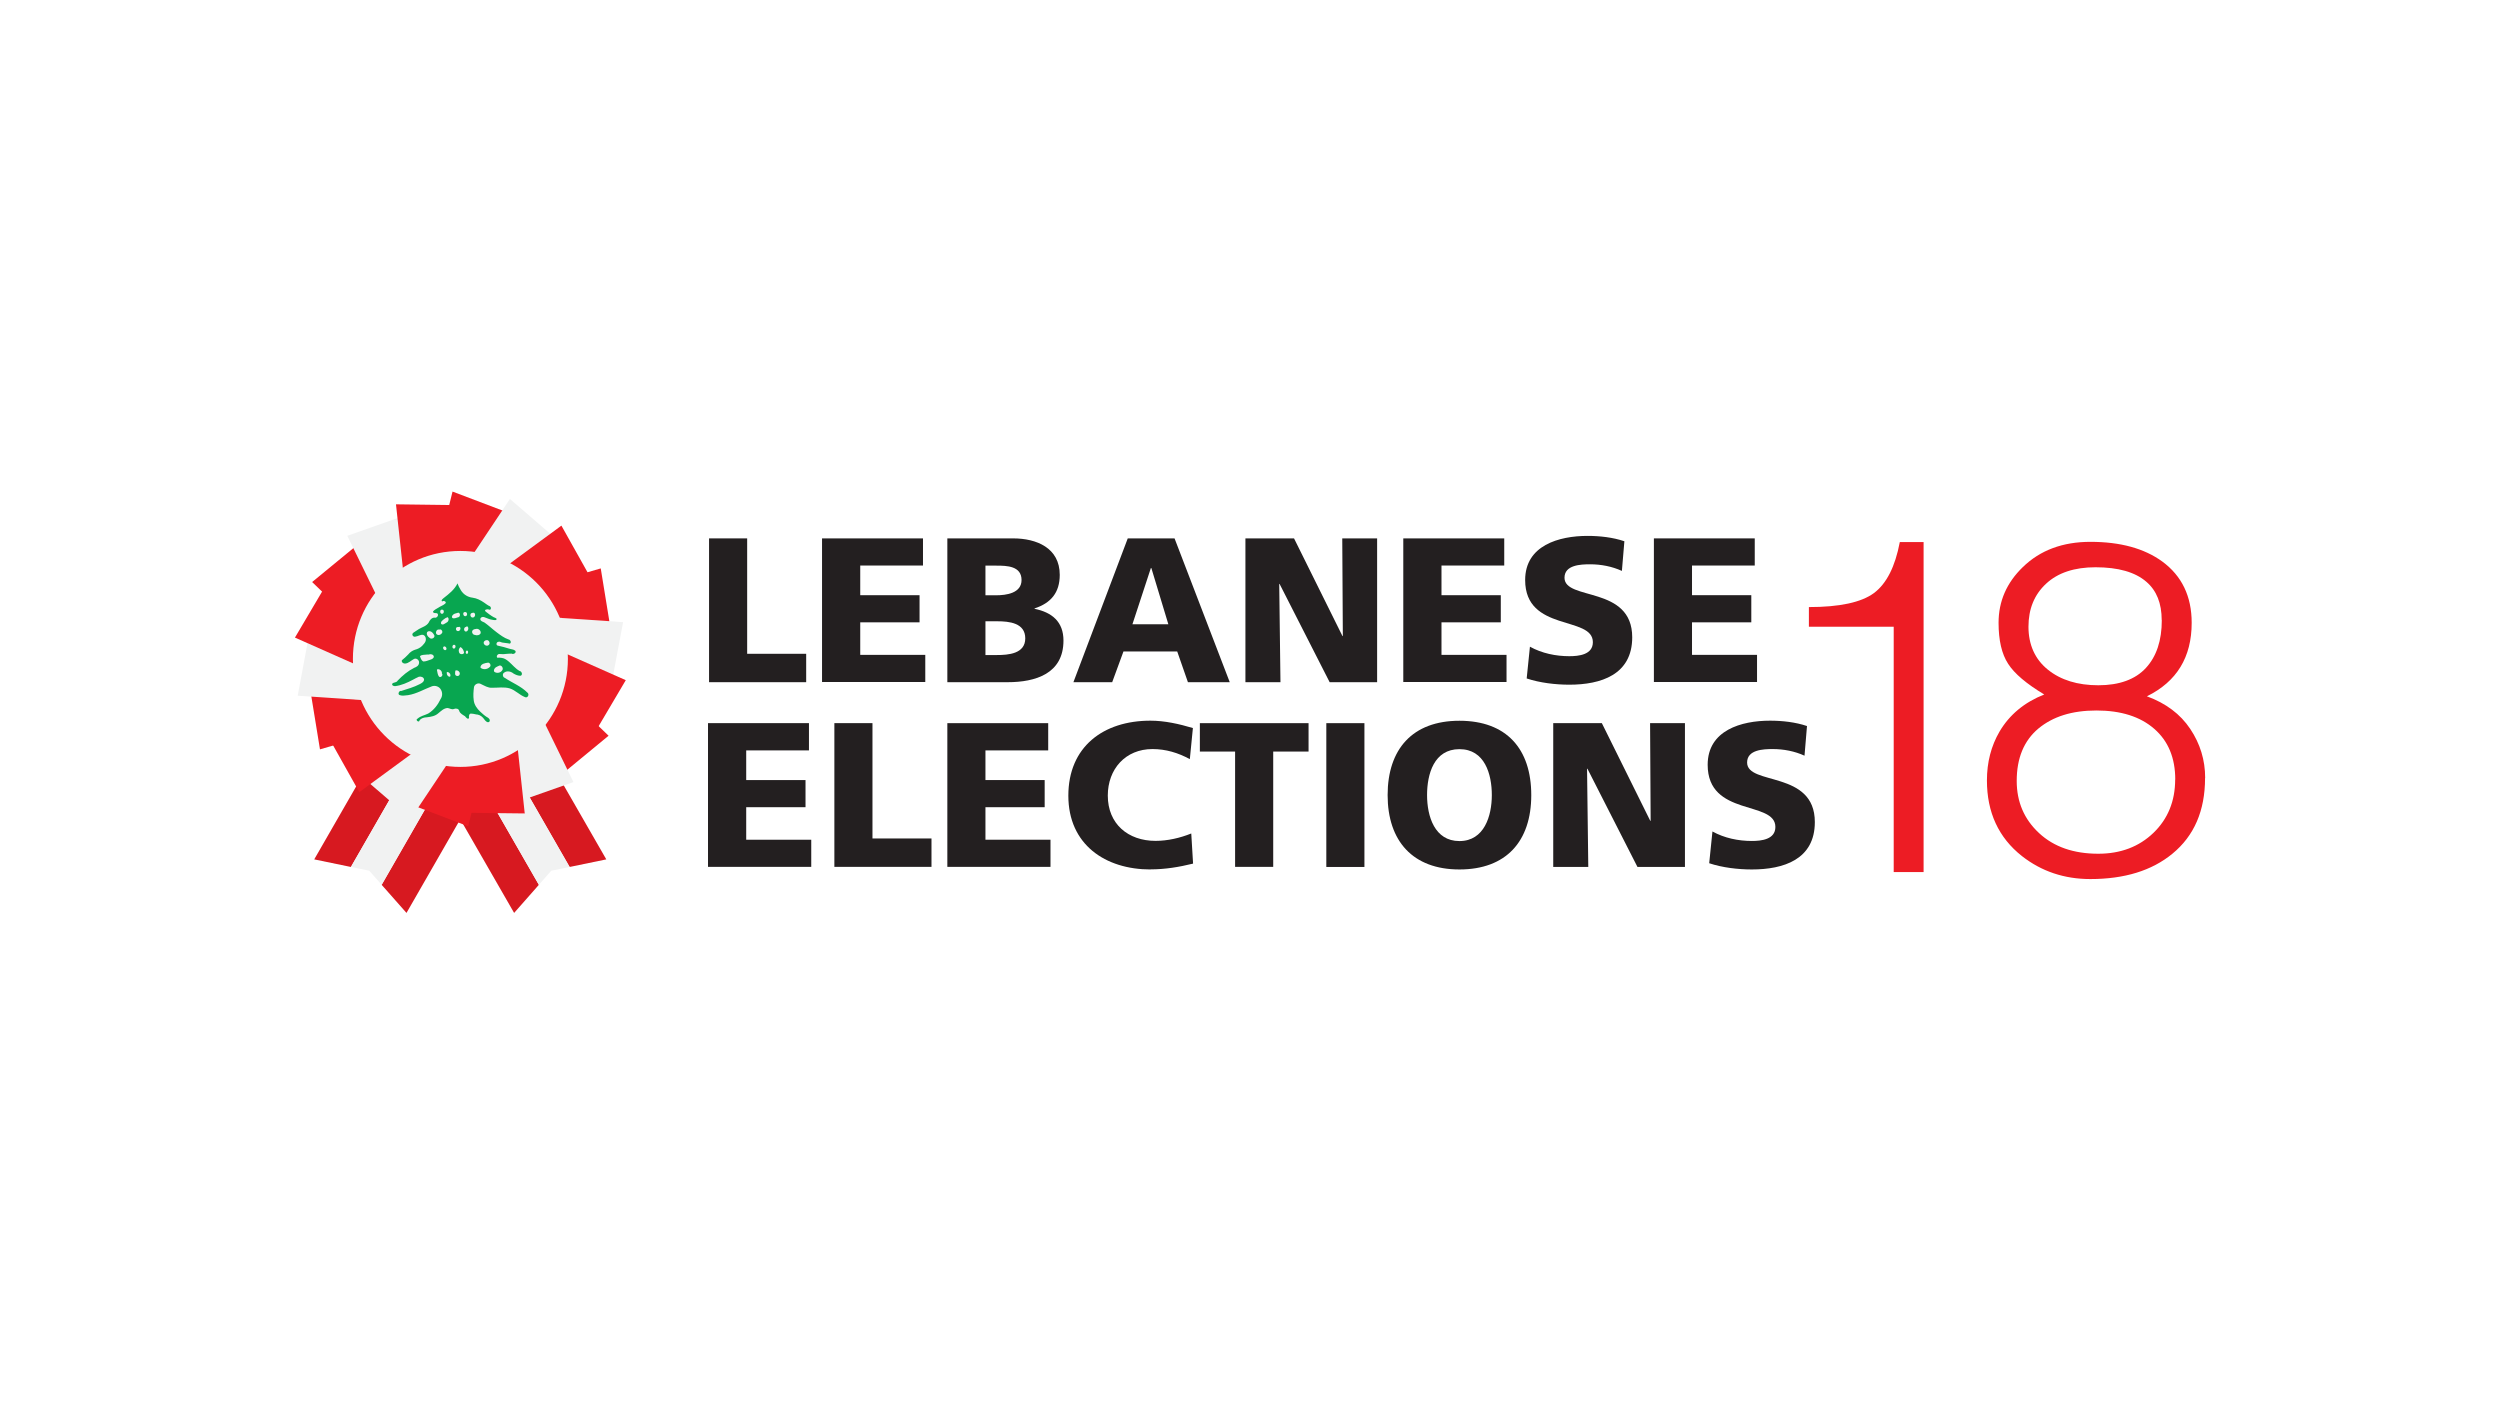 <svg width="178" height="100" viewBox="0 0 178 100" fill="none" xmlns="http://www.w3.org/2000/svg">
<rect width="178" height="100" fill="white"/>
<g clip-path="url(#clip0_917_3510)">
<path d="M43.168 61.188L38.116 52.398L35.926 53.668L40.557 61.728L43.168 61.188Z" fill="#D71920"/>
<path d="M38.367 62.999L33.736 54.938L31.547 56.202L36.606 65L38.367 62.999Z" fill="#D71920"/>
<path d="M39.251 61.995L40.557 61.728L35.926 53.668L33.736 54.938L38.367 62.999L39.251 61.995Z" fill="#F1F2F2"/>
<path d="M22.373 61.188L27.426 52.398L29.616 53.668L24.985 61.728L22.373 61.188Z" fill="#D71920"/>
<path d="M27.174 62.999L31.805 54.938L33.995 56.202L28.942 65L27.174 62.999Z" fill="#D71920"/>
<path d="M26.291 61.995L24.985 61.728L29.616 53.668L31.805 54.938L27.174 62.999L26.291 61.995Z" fill="#F1F2F2"/>
<path d="M43.576 48.491H38.503V43.9L44.365 44.297L43.576 48.491Z" fill="#F1F2F2"/>
<path d="M42.386 52.104L37.619 50.362L39.183 46.045L44.555 48.429L42.386 52.104Z" fill="#ED1C24"/>
<path d="M40.04 55.096L36.157 51.817L39.095 48.299L43.331 52.384L40.04 55.096Z" fill="#ED1C24"/>
<path d="M36.817 57.097L34.28 52.684L38.245 50.389L40.829 55.683L36.817 57.097Z" fill="#F1F2F2"/>
<path d="M33.104 57.869L32.227 52.855L36.728 52.056L37.361 57.917L33.104 57.869Z" fill="#ED1C24"/>
<path d="M29.357 57.322L30.235 52.309L34.743 53.101L33.335 58.832L29.357 57.322Z" fill="#ED1C24"/>
<path d="M26.019 55.519L28.555 51.106L32.513 53.401L29.242 58.299L26.019 55.519Z" fill="#F1F2F2"/>
<path d="M23.496 52.678L27.378 49.406L30.323 52.923L25.583 56.4L23.496 52.678Z" fill="#ED1C24"/>
<path d="M22.095 49.139L26.861 47.398L28.425 51.714L22.782 53.354L22.095 49.139Z" fill="#ED1C24"/>
<path d="M21.979 45.335H27.052V49.932L21.197 49.535L21.979 45.335Z" fill="#F1F2F2"/>
<path d="M23.169 41.721L27.936 43.463L26.372 47.78L21 45.396L23.169 41.721Z" fill="#ED1C24"/>
<path d="M25.515 38.736L29.398 42.008L26.46 45.526L22.224 41.441L25.515 38.736Z" fill="#ED1C24"/>
<path d="M28.739 36.735L31.275 41.147L27.317 43.443L24.727 38.149L28.739 36.735Z" fill="#F1F2F2"/>
<path d="M32.451 35.963L33.328 40.977L28.827 41.776L28.194 35.908L32.451 35.963Z" fill="#ED1C24"/>
<path d="M36.198 36.51L35.321 41.523L30.812 40.724L32.22 35L36.198 36.51Z" fill="#ED1C24"/>
<path d="M39.537 38.313L37.001 42.718L33.043 40.423L36.307 35.526L39.537 38.313Z" fill="#F1F2F2"/>
<path d="M42.06 41.154L38.177 44.426L35.232 40.908L39.972 37.425L42.06 41.154Z" fill="#ED1C24"/>
<path d="M38.503 43.9L43.385 44.228L42.773 40.471L37.129 42.111L38.503 45.901V43.9Z" fill="#ED1C24"/>
<path d="M40.434 46.913C40.434 51.161 37.007 54.604 32.777 54.604C28.548 54.604 25.127 51.161 25.127 46.913C25.127 42.664 28.548 39.228 32.777 39.228C37.007 39.228 40.434 42.671 40.434 46.913Z" fill="#F1F2F2"/>
<path d="M32.58 41.523C32.37 41.974 31.968 42.288 31.588 42.582C31.526 42.637 31.37 42.746 31.486 42.828C31.581 42.718 31.846 42.862 31.696 42.978C31.56 43.108 31.363 43.156 31.214 43.265C31.078 43.34 30.942 43.415 30.833 43.531C30.826 43.709 31.05 43.613 31.146 43.682C31.268 43.811 31.091 44.03 30.935 43.975C30.731 43.975 30.595 44.16 30.52 44.331C30.364 44.577 30.064 44.652 29.826 44.788C29.69 44.87 29.561 44.959 29.432 45.048C29.269 45.164 29.412 45.383 29.582 45.328C29.772 45.307 29.935 45.164 30.132 45.205C30.309 45.266 30.357 45.499 30.296 45.663C30.248 45.792 30.146 45.881 30.058 45.984C29.915 46.127 29.731 46.216 29.541 46.264C29.357 46.325 29.187 46.441 29.065 46.598C28.922 46.742 28.779 46.885 28.616 47.008C28.562 47.138 28.711 47.254 28.834 47.247C29.092 47.234 29.269 47.022 29.486 46.913C29.67 46.831 29.881 47.029 29.833 47.213C29.82 47.398 29.65 47.493 29.493 47.548C29.044 47.773 28.657 48.101 28.31 48.463C28.235 48.613 28.045 48.566 27.936 48.668C27.868 48.798 28.038 48.866 28.14 48.852C28.582 48.798 28.997 48.613 29.391 48.402C29.534 48.333 29.677 48.238 29.826 48.183C29.969 48.149 30.166 48.21 30.194 48.374C30.194 48.545 30.024 48.641 29.888 48.709C29.473 48.928 29.017 49.05 28.575 49.194C28.412 49.146 28.283 49.447 28.466 49.495C28.657 49.563 28.861 49.508 29.058 49.495C29.663 49.399 30.2 49.071 30.765 48.859C31.003 48.784 31.282 48.887 31.397 49.112C31.513 49.31 31.506 49.57 31.377 49.761C31.18 50.178 30.887 50.567 30.486 50.806C30.234 50.929 29.942 50.977 29.731 51.168C29.534 51.236 29.833 51.503 29.874 51.291C29.99 51.127 30.2 51.079 30.391 51.072C30.676 51.038 30.982 50.99 31.207 50.785C31.404 50.628 31.601 50.417 31.873 50.41C32.023 50.43 32.172 50.546 32.322 50.478C32.458 50.417 32.662 50.451 32.696 50.615C32.757 50.806 32.954 50.895 33.111 50.997C33.165 51.079 33.356 51.284 33.396 51.1C33.362 50.97 33.41 50.772 33.58 50.813C33.73 50.813 33.866 50.874 34.015 50.881C34.212 50.922 34.376 51.059 34.484 51.223C34.559 51.332 34.729 51.51 34.852 51.373C34.926 51.23 34.784 51.106 34.661 51.052C34.484 50.943 34.335 50.799 34.185 50.663C33.961 50.451 33.764 50.178 33.73 49.863C33.682 49.549 33.709 49.221 33.75 48.907C33.804 48.702 34.063 48.593 34.24 48.702C34.491 48.818 34.75 48.989 35.035 48.968C35.457 48.975 35.892 48.893 36.3 49.016C36.701 49.146 36.987 49.481 37.374 49.631C37.463 49.686 37.572 49.631 37.606 49.542C37.646 49.46 37.619 49.351 37.538 49.303C37.082 48.846 36.47 48.62 35.946 48.265C35.783 48.224 35.749 47.958 35.906 47.883C36.103 47.739 36.388 47.807 36.565 47.958C36.715 48.046 36.885 48.115 37.062 48.115C37.238 48.06 37.157 47.794 36.994 47.773C36.701 47.609 36.49 47.336 36.239 47.117C36.096 46.995 35.933 46.871 35.736 46.844C35.627 46.824 35.518 46.817 35.409 46.831C35.307 46.721 35.443 46.55 35.572 46.564C35.708 46.571 35.844 46.585 35.974 46.564C36.123 46.55 36.273 46.537 36.429 46.537C36.552 46.619 36.796 46.475 36.688 46.332C36.565 46.223 36.395 46.236 36.246 46.182C35.994 46.1 35.736 46.031 35.477 45.977C35.294 45.963 35.321 45.724 35.477 45.697C35.579 45.656 35.674 45.738 35.776 45.751C35.946 45.785 36.123 45.785 36.3 45.827C36.443 45.751 36.334 45.54 36.198 45.526C35.885 45.417 35.62 45.212 35.355 45.014C35.062 44.795 34.804 44.542 34.505 44.331C34.396 44.262 34.226 44.249 34.199 44.098C34.192 43.962 34.348 43.9 34.457 43.934C34.614 43.982 34.763 44.064 34.926 44.105C35.056 44.126 35.185 44.167 35.307 44.146C35.464 44.05 35.239 43.982 35.158 43.948C34.947 43.832 34.763 43.688 34.58 43.545C34.423 43.408 34.716 43.347 34.811 43.402C34.981 43.47 34.994 43.224 34.872 43.163C34.722 43.101 34.6 42.992 34.464 42.903C34.219 42.732 33.947 42.596 33.648 42.555C33.315 42.52 33.002 42.329 32.825 42.042C32.716 41.878 32.635 41.701 32.56 41.516L32.58 41.523ZM31.486 43.408C31.656 43.408 31.628 43.723 31.458 43.702C31.295 43.688 31.302 43.374 31.486 43.408ZM33.111 43.579C33.281 43.552 33.315 43.852 33.145 43.873C32.968 43.907 32.907 43.559 33.111 43.579ZM32.635 43.62C32.805 43.654 32.778 43.948 32.601 43.955C32.478 43.982 32.342 44.071 32.213 44.003C32.111 43.893 32.261 43.73 32.376 43.695C32.465 43.675 32.546 43.641 32.635 43.62ZM33.73 43.62C33.893 43.682 33.838 43.968 33.662 43.968C33.498 43.989 33.424 43.716 33.573 43.654C33.621 43.634 33.675 43.62 33.73 43.627V43.62ZM31.88 43.948C32.002 44.064 31.928 44.283 31.778 44.337C31.669 44.399 31.526 44.535 31.411 44.419C31.35 44.276 31.506 44.173 31.601 44.092C31.683 44.023 31.778 43.968 31.88 43.941V43.948ZM33.254 44.59C33.424 44.672 33.335 44.986 33.152 44.966C32.995 44.925 33.016 44.658 33.172 44.638C33.199 44.624 33.226 44.611 33.254 44.59ZM32.71 44.624C32.873 44.699 32.75 44.973 32.587 44.932C32.417 44.911 32.424 44.617 32.608 44.645C32.642 44.645 32.676 44.645 32.71 44.631V44.624ZM33.886 44.781C34.063 44.727 34.274 44.911 34.219 45.096C34.138 45.239 33.947 45.26 33.804 45.205C33.641 45.198 33.539 44.952 33.682 44.85C33.743 44.802 33.818 44.788 33.886 44.781ZM31.275 44.829C31.418 44.747 31.574 44.986 31.452 45.096C31.37 45.218 31.159 45.266 31.064 45.13C30.989 45 31.112 44.775 31.275 44.829ZM30.602 44.945C30.765 44.966 30.874 45.123 30.935 45.266C30.948 45.444 30.69 45.54 30.581 45.41C30.452 45.328 30.343 45.164 30.411 45.014C30.452 44.952 30.534 44.932 30.602 44.945ZM34.634 45.581C34.811 45.533 34.947 45.82 34.79 45.929C34.648 46.059 34.376 45.888 34.45 45.703C34.484 45.635 34.559 45.587 34.634 45.581ZM32.342 45.908C32.492 45.929 32.444 46.188 32.308 46.182C32.159 46.154 32.193 45.895 32.342 45.908ZM31.581 46.045C31.703 45.956 31.86 46.168 31.758 46.27C31.635 46.359 31.479 46.148 31.581 46.045ZM32.798 46.072C32.941 46.161 33.022 46.318 33.043 46.482C32.975 46.633 32.71 46.598 32.682 46.434C32.628 46.305 32.682 46.141 32.798 46.066V46.072ZM33.22 46.325C33.403 46.277 33.335 46.667 33.186 46.53C33.138 46.468 33.165 46.366 33.22 46.325ZM30.554 46.592C30.676 46.557 30.853 46.592 30.887 46.735C30.901 46.865 30.758 46.933 30.649 46.967C30.479 47.022 30.316 47.104 30.132 47.097C29.996 47.022 29.949 46.858 29.901 46.721C30.03 46.598 30.228 46.633 30.391 46.605C30.445 46.605 30.5 46.605 30.554 46.605V46.592ZM34.688 47.193C34.845 47.117 35.008 47.363 34.879 47.48C34.716 47.664 34.403 47.705 34.212 47.541C34.192 47.377 34.355 47.254 34.498 47.234C34.559 47.213 34.62 47.193 34.688 47.193ZM35.559 47.384C35.736 47.35 35.872 47.609 35.749 47.739C35.634 47.917 35.348 47.964 35.185 47.821C35.124 47.671 35.253 47.514 35.389 47.466C35.45 47.438 35.504 47.411 35.566 47.384H35.559ZM31.173 47.65C31.336 47.637 31.486 47.794 31.465 47.958C31.581 48.074 31.377 48.292 31.254 48.169C31.152 48.04 31.152 47.869 31.112 47.718C31.112 47.684 31.132 47.643 31.173 47.643V47.65ZM32.424 47.746C32.594 47.671 32.812 47.876 32.716 48.046C32.648 48.19 32.397 48.142 32.404 47.978C32.404 47.903 32.404 47.821 32.424 47.746ZM31.812 47.855C31.982 47.814 32.138 48.04 32.043 48.183C31.873 48.197 31.785 47.999 31.812 47.855Z" fill="#08A650"/>
<path d="M50.485 48.572V38.333H53.198V46.55H57.4V48.572H50.478H50.485Z" fill="#231F20"/>
<path d="M58.529 48.572V38.333H65.717V40.266H61.249V42.377H65.472V44.31H61.249V46.626H65.88V48.559H58.536L58.529 48.572Z" fill="#231F20"/>
<path d="M71.742 48.572H67.451V38.333H72.136C73.802 38.333 75.454 39.01 75.454 40.929C75.454 42.193 74.829 42.937 73.659 43.32V43.347C74.903 43.6 75.719 44.269 75.719 45.608C75.719 47.971 73.72 48.572 71.748 48.572H71.742ZM70.953 40.273H70.164V42.384H70.925C71.639 42.384 72.734 42.24 72.734 41.298C72.734 40.3 71.694 40.273 70.953 40.273ZM70.993 44.235H70.164V46.639H70.966C71.796 46.639 72.999 46.55 72.999 45.451C72.999 44.351 71.857 44.235 71 44.235H70.993Z" fill="#231F20"/>
<path d="M84.58 48.572L83.818 46.386H79.99L79.188 48.572H76.427L80.296 38.333H83.628L87.558 48.572H84.58ZM81.969 40.444H81.942L80.629 44.447H83.186L81.976 40.444H81.969Z" fill="#231F20"/>
<path d="M94.671 48.572L91.108 41.578H91.081L91.169 48.572H88.674V38.333H92.135L95.583 45.287H95.61L95.569 38.333H98.051V48.572H94.678H94.671Z" fill="#231F20"/>
<path d="M99.914 48.572V38.333H107.102V40.266H102.634V42.377H106.857V44.31H102.634V46.626H107.265V48.559H99.921L99.914 48.572Z" fill="#231F20"/>
<path d="M111.739 48.75C110.76 48.75 109.638 48.62 108.7 48.306L108.931 46.045C109.781 46.516 110.774 46.721 111.732 46.721C112.406 46.721 113.412 46.619 113.412 45.724C113.412 43.818 108.591 45.02 108.591 41.298C108.591 38.832 110.998 38.156 113.031 38.156C113.895 38.156 114.84 38.258 115.656 38.538L115.479 40.649C114.779 40.328 113.99 40.178 113.215 40.178C112.555 40.178 111.392 40.219 111.392 41.134C111.392 42.794 116.214 41.673 116.214 45.376C116.214 48.047 113.976 48.75 111.732 48.75H111.739Z" fill="#231F20"/>
<path d="M117.757 48.572V38.333H124.938V40.266H120.471V42.377H124.693V44.31H120.471V46.626H125.101V48.559H117.757V48.572Z" fill="#231F20"/>
<path d="M50.41 61.728V51.489H57.598V53.429H53.13V55.54H57.353V57.473H53.13V59.788H57.761V61.721H50.417L50.41 61.728Z" fill="#231F20"/>
<path d="M59.407 61.728V51.489H62.12V59.699H66.322V61.721H59.4L59.407 61.728Z" fill="#231F20"/>
<path d="M67.451 61.728V51.489H74.632V53.429H70.164V55.54H74.38V57.473H70.164V59.788H74.795V61.721H67.451V61.728Z" fill="#231F20"/>
<path d="M81.921 61.906C78.691 61.906 76.066 60.13 76.066 56.653C76.066 53.176 78.548 51.312 81.908 51.312C82.928 51.312 83.954 51.544 84.934 51.837L84.716 54.051C83.886 53.6 83.009 53.333 82.057 53.333C80.133 53.333 78.875 54.754 78.875 56.646C78.875 58.668 80.323 59.87 82.275 59.87C83.138 59.87 84.016 59.665 84.818 59.344L84.947 61.489C83.941 61.735 82.962 61.899 81.921 61.899V61.906Z" fill="#231F20"/>
<path d="M90.653 53.511V61.721H87.939V53.511H85.43V51.489H93.169V53.511H90.659H90.653Z" fill="#231F20"/>
<path d="M94.434 61.728V51.489H97.147V61.728H94.434Z" fill="#231F20"/>
<path d="M103.912 61.906C100.594 61.906 98.799 59.884 98.799 56.612C98.799 53.34 100.567 51.318 103.912 51.318C107.258 51.318 109.026 53.313 109.026 56.612C109.026 59.911 107.231 61.906 103.912 61.906ZM103.912 53.34C102.104 53.34 101.607 55.102 101.607 56.612C101.607 58.122 102.144 59.884 103.912 59.884C105.68 59.884 106.218 58.094 106.218 56.612C106.218 55.13 105.721 53.34 103.912 53.34Z" fill="#231F20"/>
<path d="M116.588 61.728L113.025 54.733H112.998L113.086 61.728H110.59V51.489H114.052L117.499 58.443H117.526L117.486 51.489H119.968V61.728H116.595H116.588Z" fill="#231F20"/>
<path d="M124.734 61.906C123.755 61.906 122.633 61.776 121.695 61.462L121.926 59.201C122.776 59.672 123.769 59.877 124.728 59.877C125.401 59.877 126.407 59.775 126.407 58.88C126.407 56.974 121.586 58.176 121.586 54.454C121.586 51.988 123.993 51.312 126.026 51.312C126.89 51.312 127.835 51.414 128.658 51.694L128.481 53.805C127.781 53.484 126.992 53.333 126.217 53.333C125.557 53.333 124.394 53.374 124.394 54.29C124.394 55.95 129.216 54.829 129.216 58.532C129.216 61.202 126.978 61.906 124.734 61.906Z" fill="#231F20"/>
<path d="M136.953 62.09H134.832V44.624H128.793V43.224C130.983 43.224 132.527 42.889 133.424 42.227C134.322 41.557 134.934 40.349 135.267 38.593H136.96V62.09H136.953Z" fill="#ED1C24"/>
<path d="M157 55.403C157 57.719 156.225 59.515 154.674 60.786C153.212 61.988 151.268 62.589 148.833 62.589C146.977 62.589 145.352 62.042 143.958 60.95C142.298 59.638 141.469 57.842 141.469 55.567C141.469 54.276 141.768 53.115 142.366 52.09C143.074 50.888 144.134 50.007 145.549 49.447C144.291 48.689 143.427 47.965 142.978 47.261C142.523 46.564 142.298 45.587 142.298 44.344C142.298 42.807 142.876 41.489 144.026 40.376C145.263 39.174 146.868 38.579 148.84 38.579C150.962 38.579 152.668 39.044 153.954 39.98C155.348 41.004 156.048 42.459 156.048 44.344C156.048 46.79 154.987 48.532 152.859 49.577C154.205 50.068 155.239 50.84 155.946 51.899C156.653 52.958 157.007 54.119 157.007 55.389L157 55.403ZM154.878 55.506C154.878 53.969 154.382 52.76 153.382 51.892C152.39 51.025 151.016 50.587 149.268 50.587C147.521 50.587 146.168 51.018 145.134 51.872C144.107 52.732 143.59 53.975 143.59 55.601C143.59 57.097 144.121 58.333 145.182 59.317C146.242 60.301 147.65 60.786 149.398 60.786C150.989 60.786 152.301 60.287 153.328 59.297C154.355 58.306 154.872 57.036 154.872 55.499L154.878 55.506ZM153.913 44.153C153.913 42.951 153.546 42.042 152.818 41.421C152.022 40.731 150.812 40.389 149.2 40.389C147.698 40.389 146.521 40.779 145.685 41.557C144.842 42.336 144.427 43.361 144.427 44.624C144.427 45.888 144.882 46.933 145.807 47.678C146.725 48.422 147.929 48.791 149.404 48.791C150.88 48.791 152.036 48.381 152.791 47.555C153.546 46.735 153.92 45.601 153.92 44.153H153.913Z" fill="#ED1C24"/>
</g>
<defs>
<clipPath id="clip0_917_3510">
<rect width="136" height="30" fill="white" transform="translate(21 35)"/>
</clipPath>
</defs>
</svg>
